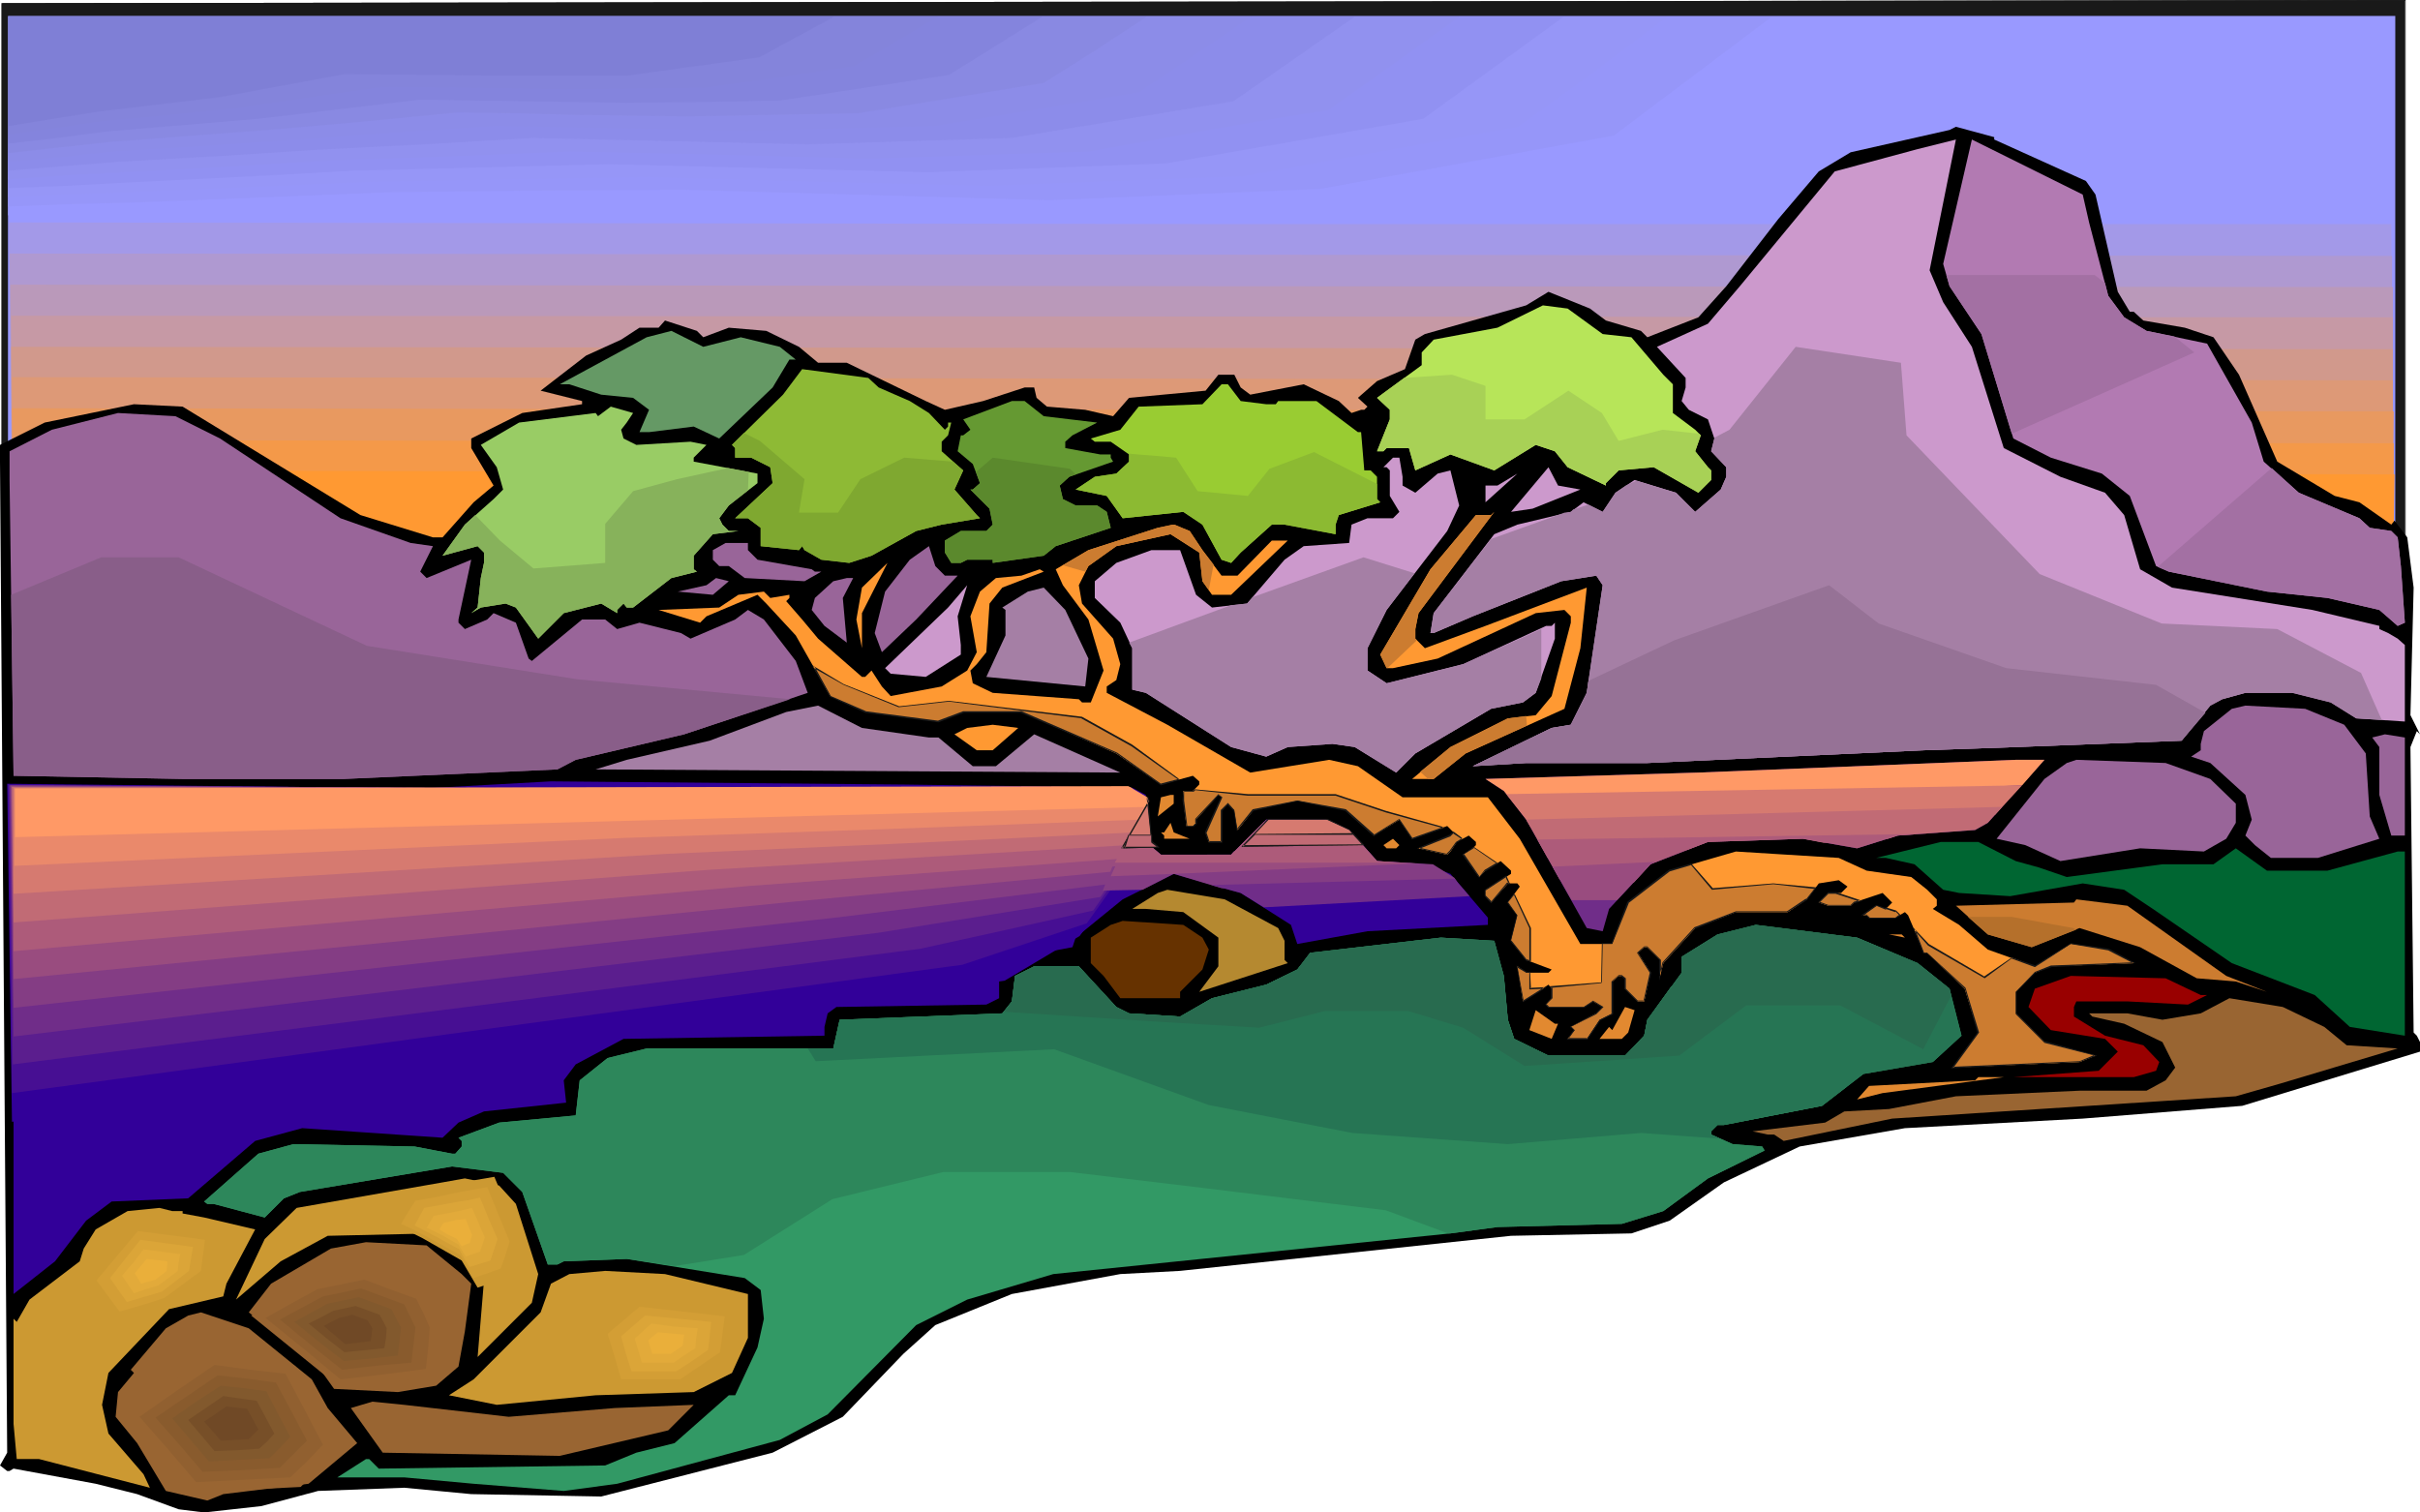 <?xml version="1.0" encoding="UTF-8" standalone="no"?>
<svg
   version="1.0"
   width="129.766mm"
   height="81.103mm"
   id="svg156"
   sodipodi:docname="Tree 156.wmf"
   xmlns:inkscape="http://www.inkscape.org/namespaces/inkscape"
   xmlns:sodipodi="http://sodipodi.sourceforge.net/DTD/sodipodi-0.dtd"
   xmlns="http://www.w3.org/2000/svg"
   xmlns:svg="http://www.w3.org/2000/svg">
  <sodipodi:namedview
     id="namedview156"
     pagecolor="#ffffff"
     bordercolor="#000000"
     borderopacity="0.25"
     inkscape:showpageshadow="2"
     inkscape:pageopacity="0.0"
     inkscape:pagecheckerboard="0"
     inkscape:deskcolor="#d1d1d1"
     inkscape:document-units="mm" />
  <defs
     id="defs1">
    <pattern
       id="WMFhbasepattern"
       patternUnits="userSpaceOnUse"
       width="6"
       height="6"
       x="0"
       y="0" />
  </defs>
  <path
     style="fill:#191919;fill-opacity:1;fill-rule:evenodd;stroke:none"
     d="M 0.323,91.62 V 0.646 L 487.385,0 v 119.575 z"
     id="path1" />
  <path
     style="fill:#191919;fill-opacity:1;fill-rule:evenodd;stroke:none"
     d="M 0.323,91.459 0.485,91.62 V 0.646 L 0.323,0.808 487.385,0.162 V 0 v 119.575 0 L 0.323,91.459 V 91.62 L 487.547,119.736 V 0 L 0.323,0.646 V 91.62 Z"
     id="path2" />
  <path
     style="fill:#9999ff;fill-opacity:1;fill-rule:evenodd;stroke:none"
     d="m 1.939,3.232 h 483.183 0.323 V 3.393 175.807 175.969 H 485.123 1.939 1.616 V 175.807 3.393 3.232 Z"
     id="path3" />
  <path
     style="fill:#9999ff;fill-opacity:1;fill-rule:evenodd;stroke:none"
     d="m 1.778,38.943 482.86,0.162 0.323,70.452 -482.537,-0.323 z"
     id="path4" />
  <path
     style="fill:#a399e8;fill-opacity:1;fill-rule:evenodd;stroke:none"
     d="m 1.778,45.083 241.592,0.323 h 241.269 l 0.323,65.12 L 243.693,110.364 2.424,110.041 2.101,77.562 Z"
     id="path5" />
  <path
     style="fill:#af99d1;fill-opacity:1;fill-rule:evenodd;stroke:none"
     d="M 1.939,51.385 484.799,51.87 v 29.732 l 0.162,29.732 L 243.693,111.172 2.586,110.849 2.262,81.117 2.101,66.251 Z"
     id="path6" />
  <path
     style="fill:#ba99ba;fill-opacity:1;fill-rule:evenodd;stroke:none"
     d="M 2.101,57.687 243.531,58.01 484.961,58.171 V 112.142 L 2.586,111.657 Z"
     id="path7" />
  <path
     style="fill:#c699a5;fill-opacity:1;fill-rule:evenodd;stroke:none"
     d="M 2.262,63.989 243.531,64.15 484.961,64.312 V 113.111 L 243.693,112.788 2.747,112.303 Z"
     id="path8" />
  <path
     style="fill:#d1998c;fill-opacity:1;fill-rule:evenodd;stroke:none"
     d="M 2.262,70.291 484.961,70.775 V 113.919 L 2.747,113.111 2.424,91.62 Z"
     id="path9" />
  <path
     style="fill:#dd9977;fill-opacity:1;fill-rule:evenodd;stroke:none"
     d="M 2.424,76.431 243.693,76.754 484.961,77.077 V 95.983 114.727 L 243.854,114.404 2.747,113.758 2.586,95.175 Z"
     id="path10" />
  <path
     style="fill:#e89960;fill-opacity:1;fill-rule:evenodd;stroke:none"
     d="m 2.424,82.733 241.43,0.323 241.269,0.323 -0.162,16.159 V 115.697 L 243.854,115.212 2.747,114.566 2.586,98.73 Z"
     id="path11" />
  <path
     style="fill:#f49949;fill-opacity:1;fill-rule:evenodd;stroke:none"
     d="M 2.747,89.196 485.123,89.843 v 13.412 l -0.162,13.25 -241.107,-0.485 -241.107,-0.646 v -13.089 z"
     id="path12" />
  <path
     style="fill:#ff9932;fill-opacity:1;fill-rule:evenodd;stroke:none"
     d="M 2.747,95.337 485.284,96.145 484.961,117.474 2.747,116.02 Z"
     id="path13" />
  <path
     style="fill:#000000;fill-opacity:1;fill-rule:evenodd;stroke:none"
     d="m 404.161,28.278 18.584,8.403 1.939,2.747 4.525,19.714 2.424,4.04 h 0.808 l 1.939,1.777 8.403,1.454 5.818,1.939 5.171,7.595 7.757,17.613 11.635,6.948 5.01,1.293 6.464,4.524 0.646,-0.808 2.586,3.393 1.293,10.18 -0.646,25.854 1.939,3.878 -0.646,-0.646 -1.293,3.232 0.646,57.848 0.646,0.646 0.646,1.293 v 1.939 l -36.037,10.988 -32.32,2.585 -36.037,1.939 -21.331,3.717 -15.352,7.271 -10.989,7.756 -7.757,2.585 -24.402,0.485 -67.064,7.11 -12.12,0.646 -21.978,4.04 -15.514,6.302 -6.464,5.817 -12.282,12.765 -14.221,7.271 -34.744,8.887 -26.341,-0.485 -13.574,-1.293 -17.453,0.646 -11.474,3.07 -11.635,1.293 -5.171,-0.646 -8.403,-3.07 -8.403,-2.101 -16.645,-3.07 -0.808,0.485 H 1.454 L 0,296.998 1.454,294.412 0,93.559 v -3.393 l 9.05,-4.524 18.099,-3.717 9.858,0.485 36.037,21.976 14.706,4.524 h 1.939 l 6.302,-7.11 4.04,-3.393 -4.525,-7.595 v -1.939 l 10.342,-5.171 12.12,-1.777 v -0.646 l -8.403,-2.101 9.211,-7.11 7.11,-3.232 3.717,-2.424 h 3.878 l 1.293,-1.454 6.464,2.101 1.293,1.293 5.171,-1.939 7.595,0.646 6.626,3.232 3.878,3.232 h 5.818 l 15.998,7.756 3.878,1.777 7.757,-1.777 8.403,-2.747 h 1.939 l 0.485,2.101 2.101,1.777 7.757,0.646 5.656,1.293 3.232,-3.717 15.514,-1.454 2.586,-3.232 h 3.232 l 1.293,2.585 1.939,1.454 10.827,-2.101 7.11,3.393 2.586,2.424 1.939,-0.646 h 0.646 l 0.646,-0.646 -1.939,-1.777 3.878,-3.393 5.656,-2.424 2.101,-5.979 1.939,-1.131 20.523,-5.817 4.525,-2.747 8.403,3.393 3.232,2.424 7.11,2.101 1.293,1.293 10.342,-4.04 5.656,-6.302 10.504,-13.573 8.242,-9.695 6.464,-3.878 20.038,-4.524 1.293,-0.646 7.757,2.101 z"
     id="path14" />
  <path
     style="fill:#cc99cc;fill-opacity:1;fill-rule:evenodd;stroke:none"
     d="m 393.819,61.242 5.818,9.049 6.464,20.522 11.474,5.817 9.05,3.232 3.878,4.524 3.232,10.988 6.464,3.717 28.442,4.524 13.574,3.232 v 0.646 l 1.778,0.808 1.939,1.131 1.454,1.293 v 15.512 l -9.858,-0.646 -5.171,-3.232 -7.757,-1.939 h -9.534 l -4.686,1.293 -2.424,1.293 -5.818,7.11 -33.613,1.293 -18.584,0.646 -56.075,2.585 h -24.563 l -10.827,0.646 15.998,-7.756 3.878,-0.646 3.232,-6.463 3.232,-21.814 -1.293,-1.939 -7.11,1.131 -17.938,7.11 -7.918,3.393 h -0.646 l 0.646,-4.04 12.282,-15.997 4.686,-1.939 10.827,-2.585 2.586,-1.939 3.878,1.939 2.586,-3.878 3.878,-2.585 8.403,2.585 3.878,3.878 5.171,-4.524 1.131,-2.585 v -1.939 l -3.07,-3.232 0.646,-2.585 -1.293,-3.878 -3.878,-1.939 -1.454,-1.777 0.808,-2.747 v -1.939 l -5.818,-6.302 10.342,-4.686 6.464,-7.595 19.23,-23.269 16.806,-4.524 7.757,-1.939 -5.333,26.5 z"
     id="path15" />
  <path
     style="fill:#b27ab2;fill-opacity:1;fill-rule:evenodd;stroke:none"
     d="m 423.392,45.083 3.878,14.866 3.232,4.363 4.525,2.747 12.282,2.585 9.05,15.997 2.424,7.918 7.11,6.302 12.282,5.171 2.101,1.939 4.363,0.646 1.293,1.293 0.646,5.817 0.808,11.473 -1.454,0.646 -3.717,-3.232 -10.504,-2.424 -12.282,-1.293 -19.877,-4.04 -2.586,-1.131 -5.333,-14.22 -5.656,-4.524 -10.342,-3.232 -7.595,-3.878 -6.464,-21.168 -6.464,-9.695 -1.293,-4.524 5.818,-25.208 22.462,11.15 z"
     id="path16" />
  <path
     style="fill:#b7e559;fill-opacity:1;fill-rule:evenodd;stroke:none"
     d="m 324.816,67.705 5.818,0.646 6.464,7.595 1.939,1.939 v 5.817 l 4.525,3.393 1.131,1.131 -1.131,3.232 2.586,3.232 0.646,0.646 v 1.939 l -2.586,2.585 -9.05,-5.171 -7.11,0.646 -2.586,2.585 v 0.485 l -7.757,-3.717 -2.586,-3.232 -3.878,-1.293 -8.403,5.171 -8.888,-3.232 -7.11,3.232 -1.293,-4.524 h -4.525 l -0.646,0.646 h -1.293 l 2.586,-6.463 v -1.939 l -2.586,-2.424 9.05,-6.625 v -2.585 l 2.424,-2.585 12.928,-2.424 9.211,-4.524 5.01,0.646 z"
     id="path17" />
  <path
     style="fill:#659965;fill-opacity:1;fill-rule:evenodd;stroke:none"
     d="m 150.126,68.352 7.918,1.939 3.232,2.585 h -1.293 l -3.394,5.656 -10.827,10.342 -5.171,-2.424 -9.05,1.131 h -1.939 l 1.939,-4.524 -3.232,-2.424 -6.464,-0.646 -6.464,-2.101 h -1.939 l 17.614,-9.534 5.01,-1.293 6.464,3.232 z"
     id="path18" />
  <path
     style="fill:#8eba35;fill-opacity:1;fill-rule:evenodd;stroke:none"
     d="m 178.083,78.532 6.302,2.747 3.878,2.424 3.232,3.393 0.646,-0.646 v -0.808 h 0.646 l -0.646,2.585 -1.293,1.293 v 1.939 l 4.363,3.878 -1.778,3.878 4.525,5.171 0.646,0.646 -7.757,1.293 -5.171,1.293 -9.05,5.009 -4.525,1.454 -5.656,-0.646 -3.394,-1.939 -0.485,-0.808 -0.646,0.808 -7.757,-0.808 v -3.717 l -2.586,-1.939 h -2.586 l 7.595,-7.11 -0.485,-3.232 -3.878,-1.939 h -3.232 v -1.939 l -0.646,-0.646 10.342,-10.18 3.878,-5.171 13.413,1.777 z"
     id="path19" />
  <path
     style="fill:#99cc32;fill-opacity:1;fill-rule:evenodd;stroke:none"
     d="m 251.449,81.279 5.171,0.646 h 1.939 l 0.485,-0.646 h 7.757 l 8.403,6.302 h 0.646 l 0.646,7.756 h 1.293 l 1.293,1.293 v 4.524 l 0.646,0.646 -8.403,2.585 -0.646,1.939 v 1.939 l -10.342,-1.939 h -2.586 l -6.302,5.656 -1.939,2.101 -1.939,-0.646 -3.878,-7.11 -3.878,-2.585 -12.282,1.293 -3.232,-4.524 -6.302,-1.293 3.878,-2.585 4.363,-0.646 2.586,-2.424 v -1.454 l -3.717,-2.585 h -3.232 l -0.808,-0.646 5.979,-1.777 3.717,-4.686 12.928,-0.485 3.878,-4.04 h 1.293 z"
     id="path20" />
  <path
     style="fill:#659932;fill-opacity:1;fill-rule:evenodd;stroke:none"
     d="m 211.534,84.349 10.827,1.293 -5.01,2.585 -1.454,1.293 v 1.293 l 7.11,1.293 h 2.101 v 0.646 l 0.485,0.808 -8.888,3.07 -1.939,1.777 0.646,2.747 2.586,1.293 h 4.363 l 1.939,1.293 0.808,3.232 -11.15,3.717 -2.424,1.939 -10.342,1.454 v -0.646 h -5.171 l -1.293,0.646 h -1.939 l -1.293,-2.101 v -2.424 l 3.232,-1.939 h 5.171 l 1.293,-1.293 -0.646,-3.232 -3.878,-3.878 h 0.485 l 1.454,-1.293 -1.454,-3.878 -3.07,-2.585 0.646,-3.232 h 0.485 l 1.454,-1.131 -1.454,-2.101 9.858,-3.717 h 2.586 z"
     id="path21" />
  <path
     style="fill:#99cc65;fill-opacity:1;fill-rule:evenodd;stroke:none"
     d="m 127.017,85.641 -1.131,1.454 0.485,1.777 2.586,1.293 10.989,-0.646 3.232,0.646 -2.586,2.585 v 0.808 l 12.928,2.424 v 1.939 l -5.818,4.524 -1.939,2.585 0.646,1.293 1.293,1.293 h 1.939 l -5.171,0.646 -3.878,4.363 v 2.747 l 0.646,0.485 -5.171,1.293 -7.757,5.979 h -1.293 l -0.646,-0.808 -1.293,1.293 v 0.646 l -3.232,-1.939 -7.595,1.939 -5.171,5.171 -4.525,-6.302 -2.101,-0.808 -5.01,0.808 -1.939,1.131 1.293,-1.131 0.646,-5.979 0.646,-3.07 v -2.101 l -1.293,-1.293 -7.11,1.939 4.525,-6.302 5.818,-5.171 1.939,-1.939 -1.293,-4.524 -3.232,-4.524 7.757,-4.524 15.514,-1.939 0.485,0.646 2.586,-1.939 4.525,1.293 z"
     id="path22" />
  <path
     style="fill:#996599;fill-opacity:1;fill-rule:evenodd;stroke:none"
     d="m 44.602,88.873 24.402,16.159 14.221,5.009 4.525,0.646 -2.586,5.171 1.293,1.293 9.05,-3.717 -2.586,12.119 v 0.646 l 1.293,1.293 4.525,-1.939 1.293,-1.293 4.525,1.939 2.586,7.271 0.646,0.485 10.181,-8.403 h 4.686 l 2.424,1.939 4.525,-1.293 8.403,2.101 1.939,1.131 9.05,-3.878 2.586,-1.939 3.232,1.939 6.464,8.403 2.424,6.463 -25.048,8.403 -21.978,5.171 -3.717,1.939 -43.309,1.939 H 37.006 L 2.747,157.225 1.939,97.276 v -5.817 l 8.565,-4.363 13.413,-3.393 11.635,0.646 z"
     id="path23" />
  <path
     style="fill:#cc99cc;fill-opacity:1;fill-rule:evenodd;stroke:none"
     d="m 284.254,96.629 v 1.777 l 2.586,1.454 4.525,-3.878 2.586,-0.646 1.778,7.11 -2.424,5.171 -12.282,15.997 -3.878,7.756 v 4.524 l 3.878,2.585 15.514,-3.878 16.806,-7.756 h 1.131 l 0.646,-0.646 v 3.232 l -3.878,10.988 -2.586,1.939 -6.464,1.293 -15.352,9.049 -3.878,3.878 -8.403,-5.171 -4.525,-0.646 -9.05,0.646 -4.363,1.939 -7.11,-1.939 -17.291,-10.988 -2.747,-0.646 v -8.403 l -2.424,-5.171 -5.171,-5.009 v -3.393 l 4.363,-3.717 7.11,-2.585 h 5.818 l 3.232,9.049 3.232,2.585 7.11,-0.808 7.595,-8.887 3.878,-2.747 9.211,-0.646 0.485,-3.717 3.232,-1.293 h 5.171 l 1.293,-1.293 -1.939,-3.232 v -5.171 l -0.646,-0.646 h -0.646 l 1.939,-1.939 h 1.293 z"
     id="path24" />
  <path
     style="fill:#cc99cc;fill-opacity:1;fill-rule:evenodd;stroke:none"
     d="m 320.291,99.215 -9.696,3.878 -4.363,0.646 7.595,-9.049 1.939,3.717 z"
     id="path25" />
  <path
     style="fill:#cc99cc;fill-opacity:1;fill-rule:evenodd;stroke:none"
     d="m 301.06,98.407 h 2.424 l 4.04,-2.424 -6.464,5.817 z"
     id="path26" />
  <path
     style="fill:#ff9932;fill-opacity:1;fill-rule:evenodd;stroke:none"
     d="m 286.84,127.493 v 1.939 l 1.939,1.939 12.282,-4.524 20.523,-7.756 -1.293,12.281 -3.232,12.281 -20.038,9.049 -6.464,5.171 h -4.363 l 7.757,-6.463 11.635,-5.817 5.656,-0.646 3.232,-3.878 3.878,-14.866 v -1.293 l -1.293,-1.293 -5.818,0.646 -19.877,9.21 -9.05,1.939 h -1.293 l -1.293,-2.747 10.181,-17.29 9.211,-10.988 h 3.07 l 0.646,-0.646 -15.352,20.522 z"
     id="path27" />
  <path
     style="fill:#ff9932;fill-opacity:1;fill-rule:evenodd;stroke:none"
     d="m 243.693,111.495 3.878,5.171 h 3.232 l 6.949,-7.11 h 3.232 l -11.474,10.988 h -3.878 l -1.939,-2.747 -0.646,-5.817 -5.818,-3.717 -10.989,2.424 -5.656,4.04 -1.939,3.878 0.646,3.717 6.302,7.11 1.454,5.171 -0.808,3.232 -1.939,1.293 v 1.293 l 12.282,6.463 16.806,9.695 15.998,-2.585 5.818,1.293 9.05,6.302 h 17.291 l 6.464,8.403 12.282,21.33 h 6.464 l 3.232,-8.403 8.403,-6.463 13.413,-3.878 20.846,1.293 5.656,2.585 9.05,1.293 3.232,2.585 1.939,1.939 v 1.293 l -0.808,0.646 5.333,3.232 5.818,5.009 9.534,3.393 7.272,-4.524 7.595,1.131 5.171,2.747 -16.806,0.646 -3.232,1.293 -3.878,3.878 v 4.363 l 5.818,5.817 10.342,2.747 -3.232,1.293 -25.694,1.131 5.171,-7.11 -2.747,-8.887 -7.595,-7.271 h -0.646 l -3.232,-7.595 -0.646,-0.646 -1.939,1.131 h -5.333 l -0.485,-0.485 h -0.646 l 2.586,-1.939 1.939,0.646 1.293,-1.293 -1.939,-1.939 -5.818,1.939 -0.646,0.646 h -4.525 l -1.939,-0.646 1.939,-1.939 h 2.586 l 1.293,-1.293 -1.778,-1.293 -4.04,0.646 -2.424,3.232 -3.878,2.585 H 351.803 l -8.242,3.232 -6.464,7.11 -0.646,2.585 v -3.232 l -2.586,-2.585 h -0.646 l -1.293,1.131 2.586,4.04 -1.293,5.817 h -1.293 l -2.586,-2.585 v -2.101 l -0.646,-0.485 h -0.646 l -1.293,1.131 v 6.463 l -2.586,1.293 -2.586,3.878 h -3.878 l 1.454,-1.777 -0.808,-0.646 5.171,-2.747 1.293,-1.293 -1.939,-1.131 -1.939,1.131 h -7.11 l -0.485,-0.485 1.131,-1.293 v -1.939 l -0.646,-0.808 -5.171,3.393 -1.131,-7.11 1.778,1.293 h 4.525 l 0.646,-0.646 -5.171,-1.939 -3.07,-3.878 1.293,-5.171 -1.939,-2.585 2.424,-3.232 -0.485,-0.646 h -1.939 l -3.394,3.878 -1.131,-1.293 v -1.293 l 5.171,-3.232 v -0.646 l -2.101,-1.939 -3.07,1.939 -1.293,1.293 -3.232,-4.524 1.939,-1.293 0.646,-0.646 v -0.646 l -1.454,-1.293 -2.424,1.293 -1.293,1.939 -0.646,0.646 -5.818,-1.293 6.464,-2.585 0.646,-0.646 -1.293,-1.293 -7.11,2.585 -2.586,-3.878 -5.171,3.232 -5.818,-5.171 -9.696,-1.939 -8.888,1.939 -3.232,4.04 -0.646,-4.04 -1.293,-1.293 -1.293,1.293 v 6.463 h -2.586 l -0.646,-1.939 3.232,-7.11 -0.646,-0.485 -4.525,5.009 v 0.646 l -0.646,0.646 h -1.293 l -0.646,-5.171 v -1.939 h 1.939 l 1.293,-1.293 v -0.646 l -1.293,-1.131 -6.464,1.777 -9.05,-6.302 -19.23,-8.403 h -11.797 l -5.01,1.939 -14.867,-1.939 -7.11,-3.232 -6.949,-12.281 -5.979,-6.463 -1.778,-1.777 -10.342,4.363 -1.293,1.293 -8.403,-2.585 12.282,-0.485 3.878,-2.585 5.171,-0.646 1.293,1.293 3.878,-0.646 v 0.646 l -0.646,0.646 3.232,3.717 3.232,3.878 8.888,7.756 h 0.646 l 1.293,-1.293 2.101,3.232 1.778,1.939 10.342,-1.939 5.171,-3.232 1.939,-3.717 -1.293,-7.271 1.939,-5.009 3.232,-2.747 5.171,-0.485 3.717,-1.293 0.808,0.485 -8.403,3.232 -2.586,3.232 -0.646,9.857 -1.939,2.424 -1.293,1.293 0.485,2.585 4.04,1.939 17.453,1.293 0.646,0.646 h 1.778 l 2.586,-6.463 -3.07,-10.342 -5.171,-6.948 -1.454,-3.232 6.626,-3.878 14.059,-4.524 3.232,-0.646 3.232,1.293 z"
     id="path28" />
  <path
     style="fill:#996599;fill-opacity:1;fill-rule:evenodd;stroke:none"
     d="m 151.581,111.495 1.939,1.939 10.989,1.939 0.646,0.485 h 1.293 l -3.394,1.939 -12.12,-0.646 -3.232,-2.424 h -1.939 l -1.293,-1.293 v -1.939 l 2.586,-1.454 h 4.525 z"
     id="path29" />
  <path
     style="fill:#996599;fill-opacity:1;fill-rule:evenodd;stroke:none"
     d="m 191.496,116.666 h 2.586 l -8.403,8.887 -6.949,6.625 -1.454,-3.878 2.101,-8.403 5.01,-6.463 3.878,-2.747 1.293,4.04 z"
     id="path30" />
  <path
     style="fill:#ff9932;fill-opacity:1;fill-rule:evenodd;stroke:none"
     d="m 174.689,131.371 -1.131,-5.817 1.131,-6.463 5.171,-5.009 -5.171,10.18 z"
     id="path31" />
  <path
     style="fill:#996599;fill-opacity:1;fill-rule:evenodd;stroke:none"
     d="m 144.47,120.544 -7.11,-0.646 5.818,-1.293 1.939,-1.454 2.586,0.646 z"
     id="path32" />
  <path
     style="fill:#996599;fill-opacity:1;fill-rule:evenodd;stroke:none"
     d="m 170.811,121.191 0.808,9.049 -4.525,-3.393 -2.586,-3.232 0.646,-2.424 3.717,-3.393 2.747,-0.646 h 1.293 z"
     id="path33" />
  <path
     style="fill:#cc99cc;fill-opacity:1;fill-rule:evenodd;stroke:none"
     d="m 194.728,130.724 v 1.939 l -7.11,4.524 -7.11,-0.646 -1.131,-1.131 12.766,-12.281 3.878,-4.524 -1.939,6.302 z"
     id="path34" />
  <path
     style="fill:#a57fa5;fill-opacity:1;fill-rule:evenodd;stroke:none"
     d="m 220.584,133.471 -0.646,5.656 -20.038,-1.939 3.878,-8.403 v -5.171 l -0.646,-0.485 5.171,-3.232 3.232,-0.808 4.363,4.524 z"
     id="path35" />
  <path
     style="fill:#a57fa5;fill-opacity:1;fill-rule:evenodd;stroke:none"
     d="m 188.264,149.468 h 1.939 l 6.949,5.817 h 4.686 l 7.757,-6.463 17.453,7.756 -106.333,-0.646 6.302,-1.939 16.806,-3.878 15.514,-5.817 6.464,-1.293 8.888,4.524 z"
     id="path36" />
  <path
     style="fill:#996599;fill-opacity:1;fill-rule:evenodd;stroke:none"
     d="m 475.103,146.883 4.363,5.817 0.808,12.765 1.939,4.524 -12.443,3.878 h -9.534 l -3.232,-2.585 -1.939,-1.939 1.293,-3.232 -1.293,-5.009 -7.11,-6.463 -3.878,-1.293 1.939,-1.293 v -1.293 l 0.646,-2.585 5.656,-4.524 2.747,-0.646 12.12,0.646 z"
     id="path37" />
  <path
     style="fill:#ff9932;fill-opacity:1;fill-rule:evenodd;stroke:none"
     d="m 201.192,152.054 h -3.232 l -4.525,-3.232 2.586,-1.293 5.171,-0.646 5.171,0.646 z"
     id="path38" />
  <path
     style="fill:#996599;fill-opacity:1;fill-rule:evenodd;stroke:none"
     d="m 487.385,169.344 h -2.747 l -2.424,-8.241 v -9.695 l -1.454,-1.939 2.586,-0.646 4.04,0.646 z"
     id="path39" />
  <path
     style="fill:#702d89;fill-opacity:1;fill-rule:evenodd;stroke:none"
     d="m 402.868,166.758 -2.586,1.454 -15.675,1.131 -8.242,2.585 -10.989,-1.939 -19.23,0.646 -11.635,4.524 -8.403,9.049 -1.293,4.524 -3.232,-0.646 -12.282,-21.976 -4.525,-5.817 -3.717,-2.424 43.147,-1.293 64.317,-2.585 h 5.818 z"
     id="path40" />
  <path
     style="fill:#996599;fill-opacity:1;fill-rule:evenodd;stroke:none"
     d="m 447.955,157.871 5.171,5.009 v 3.878 l -1.939,3.232 -4.525,2.585 -12.928,-0.646 -16.16,2.585 -7.11,-3.232 -5.818,-1.293 9.696,-12.119 4.525,-3.232 1.939,-0.646 18.099,0.646 z"
     id="path41" />
  <path
     style="fill:#320099;fill-opacity:1;fill-rule:evenodd;stroke:none"
     d="m 229.472,159.648 2.747,1.454 v 9.534 l 3.07,2.585 h 14.221 l 7.11,-7.11 h 12.12 l 4.686,2.101 5.656,6.302 9.696,0.646 5.171,1.939 7.595,8.887 v 1.454 l -24.402,1.293 -14.221,2.585 -1.293,-3.878 -10.181,-6.463 -13.574,-3.878 -10.342,5.171 -9.534,7.756 -0.646,1.939 -10.342,1.939 -2.586,1.293 -1.939,2.585 v 4.524 l -2.586,1.293 -30.381,0.485 -1.778,1.293 -0.646,2.747 v 1.777 l -40.723,0.646 -9.696,5.171 -2.424,3.232 0.485,4.524 -16.645,1.777 -5.171,2.262 -3.232,3.07 -28.442,-1.939 -9.534,2.585 -13.574,11.634 -15.514,0.646 -5.171,3.878 -6.302,8.241 -8.403,6.625 V 160.295 H 76.76 l 34.906,-1.939 71.427,0.646 z"
     id="path42" />
  <path
     style="fill:#320099;fill-opacity:1;fill-rule:evenodd;stroke:none"
     d="m 1.454,158.841 229.795,2.585 0.97,9.857 -13.413,18.421 -15.19,9.049 -201.192,28.601 z"
     id="path43" />
  <path
     style="fill:#470f93;fill-opacity:1;fill-rule:evenodd;stroke:none"
     d="m 1.616,159.002 114.736,0.97 114.736,1.293 1.131,9.049 -5.979,8.403 -5.979,8.403 -25.21,8.403 -192.627,26.016 z"
     id="path44" />
  <path
     style="fill:#5b1e8e;fill-opacity:1;fill-rule:evenodd;stroke:none"
     d="m 1.778,159.164 114.413,0.808 114.574,0.97 0.808,4.201 0.646,4.04 -5.333,7.756 -5.333,7.595 -17.453,3.878 -17.614,3.878 -91.95,11.796 -91.95,11.634 z"
     id="path45" />
  <path
     style="fill:#702d89;fill-opacity:1;fill-rule:evenodd;stroke:none"
     d="m 1.939,159.164 114.251,0.808 114.413,0.808 0.808,3.717 0.97,3.878 -4.686,6.625 -4.686,6.787 -45.086,7.271 -87.587,10.503 -87.587,10.503 z"
     id="path46" />
  <path
     style="fill:#843d84;fill-opacity:1;fill-rule:evenodd;stroke:none"
     d="m 2.101,159.164 228.179,1.293 0.97,3.555 1.131,3.393 -7.918,11.796 -27.634,3.393 -27.634,3.393 L 2.747,204.247 2.424,181.786 2.262,170.475 Z"
     id="path47" />
  <path
     style="fill:#994c7f;fill-opacity:1;fill-rule:evenodd;stroke:none"
     d="m 2.262,159.325 227.694,0.97 1.131,3.07 1.293,3.07 -3.232,5.009 -3.394,5.171 -32.482,3.07 -32.643,3.07 -78.861,7.918 -79.022,7.756 z"
     id="path48" />
  <path
     style="fill:#ad5b7a;fill-opacity:1;fill-rule:evenodd;stroke:none"
     d="m 2.424,159.487 227.371,0.646 1.293,2.585 1.293,2.747 -2.586,4.201 -2.586,4.363 -74.982,5.494 -74.821,6.625 -74.659,6.625 v -8.403 l -0.162,-8.241 z"
     id="path49" />
  <path
     style="fill:#c16b75;fill-opacity:1;fill-rule:evenodd;stroke:none"
     d="m 2.424,159.487 227.048,0.485 1.454,2.262 1.454,2.262 -1.939,3.393 -1.939,3.393 -85.001,5.009 -140.753,10.665 z"
     id="path50" />
  <path
     style="fill:#d67a70;fill-opacity:1;fill-rule:evenodd;stroke:none"
     d="M 2.747,159.648 H 229.31 l 1.616,1.939 1.454,1.939 -1.131,2.585 -1.293,2.585 -47.51,2.262 -47.51,2.101 -65.933,4.04 -66.256,4.04 v -10.665 z"
     id="path51" />
  <path
     style="fill:#ea896b;fill-opacity:1;fill-rule:evenodd;stroke:none"
     d="m 2.909,159.81 226.078,-0.323 1.778,1.454 1.778,1.616 -0.646,1.777 -0.646,1.777 -52.358,1.939 -52.52,1.777 -123.462,5.656 z"
     id="path52" />
  <path
     style="fill:#ff9966;fill-opacity:1;fill-rule:evenodd;stroke:none"
     d="m 3.07,159.81 225.593,-0.485 3.878,2.262 0.162,1.939 -229.633,6.14 z"
     id="path53" />
  <path
     style="fill:#843d84;fill-opacity:1;fill-rule:evenodd;stroke:none"
     d="m 223.493,180.493 8.08,-0.162 6.302,-3.232 9.696,2.909 47.834,-1.131 -0.646,-0.97 -4.363,-2.747 -11.312,-0.646 -4.04,-4.524 -25.048,2.585 -0.485,0.646 h -4.848 l -19.23,2.424 z"
     id="path54" />
  <path
     style="fill:#994c7f;fill-opacity:1;fill-rule:evenodd;stroke:none"
     d="m 225.109,177.585 12.766,-0.485 v 0 0 l 49.126,-2.101 -7.918,-0.485 -5.656,-6.302 -4.686,-2.101 h -12.12 l -7.11,7.11 h -14.221 l -3.07,-2.585 v -3.878 l -3.555,3.07 z"
     id="path55" />
  <path
     style="fill:#ad5b7a;fill-opacity:1;fill-rule:evenodd;stroke:none"
     d="m 225.917,174.838 h 57.691 l -4.525,-0.323 -5.656,-6.302 -3.394,-1.454 -13.898,-0.162 -6.626,6.625 h -14.221 l -3.07,-2.585 v -4.363 l -1.939,0.97 z"
     id="path56" />
  <path
     style="fill:#e28930;fill-opacity:1;fill-rule:evenodd;stroke:none"
     d="m 237.875,162.88 -3.232,2.585 0.646,-3.878 1.939,-0.485 h 0.646 z"
     id="path57" />
  <path
     style="fill:#e28930;fill-opacity:1;fill-rule:evenodd;stroke:none"
     d="m 241.107,169.99 h -5.171 v -0.646 l -0.646,-0.646 h 0.646 l 1.293,-1.939 0.646,1.939 z"
     id="path58" />
  <path
     style="fill:#e28930;fill-opacity:1;fill-rule:evenodd;stroke:none"
     d="m 282.961,171.929 h -1.939 l -0.646,-0.646 1.939,-1.293 1.293,1.293 z"
     id="path59" />
  <path
     style="fill:#006632;fill-opacity:1;fill-rule:evenodd;stroke:none"
     d="m 408.524,174.514 4.686,1.293 5.656,1.939 19.392,-2.585 h 10.342 l 4.525,-3.232 6.302,4.524 h 12.282 l 14.221,-3.878 h 1.454 v 37.327 l -11.15,-1.777 -7.11,-6.463 -16.806,-6.463 -15.998,-10.988 -5.818,-3.878 -8.403,-1.293 -14.706,2.585 -10.342,-0.646 -3.232,-0.646 -5.818,-5.171 -5.818,-1.293 h -1.939 l 13.09,-3.232 h 7.595 z"
     id="path60" />
  <path
     style="fill:#b58930;fill-opacity:1;fill-rule:evenodd;stroke:none"
     d="m 259.045,188.088 1.293,2.585 v 3.878 l 0.646,0.646 -17.938,5.817 3.878,-5.171 v -5.817 l -7.11,-5.171 -7.595,-0.646 h -2.747 l 5.171,-3.232 1.939,-0.646 11.635,1.939 z"
     id="path61" />
  <path
     style="fill:#cc7c30;fill-opacity:1;fill-rule:evenodd;stroke:none"
     d="m 451.187,197.783 8.242,3.232 -6.302,-2.101 -7.918,-0.646 -11.474,-6.302 -12.282,-3.878 -9.696,3.878 -8.888,-2.585 -6.464,-5.817 23.917,-0.646 0.485,-0.646 10.342,1.293 z"
     id="path62" />
  <path
     style="fill:#663200;fill-opacity:1;fill-rule:evenodd;stroke:none"
     d="m 243.693,190.027 1.293,2.424 -1.293,4.04 -4.525,4.524 v 1.293 h -12.12 l -3.394,-4.524 -2.586,-2.585 v -5.171 l 4.04,-2.585 2.424,-0.808 12.282,0.808 z"
     id="path63" />
  <path
     style="fill:#329965;fill-opacity:1;fill-rule:evenodd;stroke:none"
     d="m 388.648,195.198 6.464,5.171 2.424,9.534 -5.818,5.332 -14.059,2.424 -8.403,6.463 -19.877,3.878 h -1.293 l -1.293,1.293 v 0.646 l 4.363,1.939 5.979,0.485 0.485,0.808 -11.474,5.656 -9.05,6.625 -8.403,2.585 -25.21,0.646 -9.534,1.293 -80.477,8.241 -17.453,5.171 -10.342,5.171 -17.938,18.098 -9.696,5.171 -32.966,8.887 -10.827,1.454 -18.261,-1.454 -14.059,-1.293 H 68.357 l 5.818,-3.717 h 0.646 l 1.939,1.939 45.894,-0.646 6.302,-2.585 7.757,-1.939 10.989,-9.695 h 1.293 l 4.525,-9.695 1.293,-5.817 -0.646,-5.817 -3.232,-2.424 -23.917,-3.878 -12.766,0.485 -1.293,0.646 h -1.939 l -5.171,-14.704 -3.878,-3.878 -10.342,-1.293 -30.866,5.171 -3.232,1.293 -3.878,3.878 -10.342,-2.747 h -1.293 l -0.646,-0.485 10.989,-9.695 7.11,-1.939 24.563,0.485 7.595,1.454 h 0.646 l 1.293,-1.454 v -1.131 l -0.646,-0.646 8.242,-3.07 15.514,-1.454 0.808,-7.11 5.656,-4.524 7.918,-1.939 h 37.814 l 1.293,-5.817 32.966,-1.293 1.939,-2.424 0.646,-5.171 3.878,-1.939 h 9.05 l 7.595,8.241 2.586,1.293 10.342,0.646 6.464,-3.717 10.989,-2.747 6.302,-3.07 2.586,-3.393 26.502,-3.07 10.827,0.646 1.939,7.11 0.808,8.887 1.293,3.878 6.949,3.393 h 15.514 l 3.878,-4.04 0.646,-3.232 6.949,-9.534 v -3.232 l 7.272,-4.524 7.757,-1.939 20.523,2.585 z"
     id="path64" />
  <path
     style="fill:#2d875b;fill-opacity:1;fill-rule:evenodd;stroke:none"
     d="m 136.713,256.601 14.059,-2.262 17.938,-11.311 22.462,-5.494 h 25.694 l 26.987,3.232 37.006,4.524 12.605,4.686 h 0.485 l 9.534,-1.293 25.21,-0.646 8.403,-2.585 9.05,-6.625 11.474,-5.656 -0.485,-0.808 -5.979,-0.485 -4.363,-1.939 v -0.646 l 1.293,-1.293 h 1.293 l 19.877,-3.878 5.01,-3.878 -6.949,-18.744 -28.603,-1.616 -4.848,6.787 -0.646,3.232 -3.878,4.04 h -15.514 l -6.949,-3.393 -1.293,-3.878 -0.808,-8.564 -41.37,-2.262 -0.485,0.646 -6.302,3.07 -10.989,2.747 -6.464,3.717 -10.342,-0.646 -2.586,-1.293 -7.595,-8.241 h -9.05 l -3.878,1.939 -0.646,5.171 -1.939,2.424 -32.966,1.293 -1.293,5.817 h -37.814 l -7.918,1.939 -5.656,4.524 -0.808,7.11 -15.514,1.454 -8.242,3.07 0.646,0.646 v 1.131 l -1.293,1.454 h -0.646 l -7.595,-1.454 -24.563,-0.485 -7.11,1.939 -10.989,9.695 0.646,0.485 h 1.293 l 10.342,2.747 3.878,-3.878 3.232,-1.293 30.866,-5.171 10.342,1.293 3.878,3.878 5.171,14.704 h 1.939 l 1.293,-0.646 12.766,-0.485 z"
     id="path65" />
  <path
     style="fill:#e28930;fill-opacity:1;fill-rule:evenodd;stroke:none"
     d="m 386.062,190.027 -3.232,-0.646 h 2.586 z"
     id="path66" />
  <path
     style="fill:#990000;fill-opacity:1;fill-rule:evenodd;stroke:none"
     d="m 446.015,201.661 h 1.293 l -3.878,1.939 -12.282,-0.646 h -10.342 l -0.485,1.131 v 1.939 l 6.302,3.878 7.757,1.939 3.232,3.393 -0.646,1.777 -4.525,1.293 h -24.402 l 17.291,-1.293 3.878,-3.878 -2.586,-2.585 -10.989,-1.777 -4.525,-4.686 1.293,-3.717 7.272,-2.585 19.23,0.485 z"
     id="path67" />
  <path
     style="fill:#996532;fill-opacity:1;fill-rule:evenodd;stroke:none"
     d="m 471.063,208.125 4.525,3.717 10.342,0.646 -23.755,7.11 -9.05,2.585 -69.65,4.524 -21.978,4.524 -1.939,-1.293 h -1.293 l -3.07,-0.646 14.706,-1.777 3.878,-2.262 9.05,-0.485 13.574,-2.585 25.048,-1.131 h 13.574 l 3.878,-2.101 1.939,-2.585 -2.586,-5.171 -7.757,-3.717 -6.464,-1.454 -0.646,-0.646 h 7.757 l 7.11,1.293 7.757,-1.293 5.818,-3.07 10.827,1.777 z"
     id="path68" />
  <path
     style="fill:#e28930;fill-opacity:1;fill-rule:evenodd;stroke:none"
     d="m 329.987,209.256 -1.293,1.293 h -4.525 l 1.939,-2.424 0.646,0.646 2.586,-4.686 1.939,0.646 z"
     id="path69" />
  <path
     style="fill:#e28930;fill-opacity:1;fill-rule:evenodd;stroke:none"
     d="m 315.766,207.478 -1.293,3.07 -4.525,-1.777 1.293,-4.04 3.878,2.747 z"
     id="path70" />
  <path
     style="fill:#e28930;fill-opacity:1;fill-rule:evenodd;stroke:none"
     d="m 381.537,221.536 -5.171,1.293 2.424,-2.747 21.493,-1.131 0.646,-0.646 h 5.171 z"
     id="path71" />
  <path
     style="fill:#cc9932;fill-opacity:1;fill-rule:evenodd;stroke:none"
     d="m 104.555,243.997 4.525,14.22 -1.293,5.817 -10.989,10.988 1.293,-15.512 -10.342,-9.534 -21.331,0.485 -9.534,5.171 -9.05,7.756 5.818,-12.281 6.464,-6.302 29.573,-5.171 4.525,-0.808 6.949,1.454 z"
     id="path72" />
  <path
     style="fill:#cc9932;fill-opacity:1;fill-rule:evenodd;stroke:none"
     d="m 37.006,245.451 v 0.485 l 4.363,0.808 10.342,2.424 -5.818,10.988 -0.646,2.585 -10.989,2.585 -12.282,12.927 -1.293,6.463 1.293,5.817 7.11,8.241 1.293,2.747 -22.462,-5.817 H 3.394 l -0.646,-7.11 v -21.33 l 0.646,0.646 2.586,-4.524 10.181,-7.756 0.808,-2.585 2.424,-3.878 6.464,-3.717 6.464,-0.646 2.586,0.646 z"
     id="path73" />
  <path
     style="fill:#996532;fill-opacity:1;fill-rule:evenodd;stroke:none"
     d="m 93.566,258.217 1.939,1.939 -1.293,9.695 -1.293,7.11 -4.525,3.878 -7.757,1.293 -12.928,-0.646 -3.232,-4.524 -14.059,-10.988 4.525,-5.817 12.12,-7.11 7.11,-1.293 12.282,0.646 z"
     id="path74" />
  <path
     style="fill:#cc9932;fill-opacity:1;fill-rule:evenodd;stroke:none"
     d="m 151.581,262.257 v 8.887 l -3.232,7.11 -7.757,3.878 -19.877,0.646 -20.038,1.939 -9.696,-1.939 5.01,-3.232 13.574,-13.573 2.101,-5.817 3.717,-1.939 7.272,-0.646 12.12,0.646 z"
     id="path75" />
  <path
     style="fill:#996532;fill-opacity:1;fill-rule:evenodd;stroke:none"
     d="m 63.186,279.546 3.232,5.817 5.979,7.11 -9.858,8.241 -17.291,2.101 -3.232,1.293 -8.403,-1.939 -5.818,-9.695 -4.363,-5.332 0.485,-5.009 3.232,-3.878 -0.646,-0.646 7.11,-8.403 4.525,-2.585 2.586,-0.646 9.696,3.232 z"
     id="path76" />
  <path
     style="fill:#996532;fill-opacity:1;fill-rule:evenodd;stroke:none"
     d="m 103.101,287.141 21.493,-1.777 15.998,-0.646 -5.171,5.171 -21.978,5.171 -35.875,-0.646 -6.464,-9.049 4.363,-1.293 6.464,0.646 z"
     id="path77" />
  <path
     style="fill:#9999ff;fill-opacity:1;fill-rule:evenodd;stroke:none"
     d="m 1.616,43.629 26.179,-0.646 55.59,-1.939 h 62.862 l 78.538,2.262 58.338,-2.424 63.186,-11.634 33.936,-25.854 H 2.424 Z"
     id="path78" />
  <path
     style="fill:#9696f9;fill-opacity:1;fill-rule:evenodd;stroke:none"
     d="m 1.616,41.851 12.766,-0.485 12.605,-0.323 52.52,-2.101 29.573,-0.323 29.573,-0.162 74.013,2.101 27.472,-1.131 27.31,-1.131 59.63,-10.826 31.997,-24.077 H 2.424 Z"
     id="path79" />
  <path
     style="fill:#9696f7;fill-opacity:1;fill-rule:evenodd;stroke:none"
     d="m 1.616,39.912 24.563,-0.97 49.45,-2.101 55.267,-0.97 34.744,0.97 34.744,0.808 51.55,-1.939 55.752,-10.018 15.19,-10.988 15.029,-11.311 H 2.424 L 2.101,21.814 Z"
     id="path80" />
  <path
     style="fill:#9191f2;fill-opacity:1;fill-rule:evenodd;stroke:none"
     d="m 1.616,38.135 11.958,-0.485 11.958,-0.646 22.947,-1.131 23.27,-1.293 25.694,-0.646 25.856,-0.646 32.482,0.808 32.482,0.808 47.995,-1.777 26.179,-4.524 26.018,-4.524 28.442,-20.683 H 2.262 Z"
     id="path81" />
  <path
     style="fill:#9191ef;fill-opacity:1;fill-rule:evenodd;stroke:none"
     d="m 1.616,36.357 11.635,-0.808 11.312,-0.646 21.654,-1.131 21.654,-1.293 23.917,-0.808 23.755,-0.97 30.219,0.646 30.219,0.808 44.763,-1.454 24.24,-4.363 12.12,-2.101 12.12,-1.939 L 282.476,12.927 295.728,3.393 H 2.262 L 1.939,19.875 Z"
     id="path82" />
  <path
     style="fill:#8c8cea;fill-opacity:1;fill-rule:evenodd;stroke:none"
     d="M 1.616,34.58 23.917,32.802 43.794,31.671 l 20.2,-1.293 21.978,-1.131 21.978,-1.293 27.957,0.646 27.795,0.646 20.685,-0.646 20.685,-0.646 44.925,-7.433 12.282,-8.564 12.282,-8.564 H 138.491 2.101 Z"
     id="path83" />
  <path
     style="fill:#8c8ce8;fill-opacity:1;fill-rule:evenodd;stroke:none"
     d="m 1.778,32.802 10.666,-0.97 10.504,-1.131 18.584,-1.131 18.584,-1.293 20.2,-1.454 20.038,-1.293 25.533,0.485 25.533,0.485 19.069,-0.485 19.069,-0.485 20.685,-3.393 20.523,-3.393 22.786,-15.351 H 2.101 Z"
     id="path84" />
  <path
     style="fill:#8989e2;fill-opacity:1;fill-rule:evenodd;stroke:none"
     d="m 1.778,31.025 10.181,-1.131 10.342,-1.131 16.968,-1.293 16.968,-1.293 18.261,-1.616 18.261,-1.777 11.635,0.162 11.635,0.323 23.109,0.323 17.453,-0.323 17.291,-0.323 18.907,-3.07 18.746,-3.07 10.504,-6.625 10.342,-6.787 H 2.101 Z"
     id="path85" />
  <path
     style="fill:#8484dd;fill-opacity:1;fill-rule:evenodd;stroke:none"
     d="m 1.778,29.086 9.858,-1.131 9.858,-1.293 15.352,-1.293 15.514,-1.293 16.322,-1.939 16.483,-1.939 41.693,0.646 15.675,-0.162 15.675,-0.323 17.13,-2.585 16.968,-2.585 9.373,-5.817 9.534,-5.979 H 106.656 1.939 V 16.32 Z"
     id="path86" />
  <path
     style="fill:#8484db;fill-opacity:1;fill-rule:evenodd;stroke:none"
     d="m 1.778,27.308 18.907,-2.747 13.898,-1.293 13.898,-1.454 14.382,-2.101 14.706,-2.101 18.584,0.162 18.584,0.323 27.957,-0.323 15.19,-2.101 15.19,-2.262 8.565,-5.009 8.403,-5.009 H 95.99 1.939 L 1.778,15.351 Z"
     id="path87" />
  <path
     style="fill:#7f7fd6;fill-opacity:1;fill-rule:evenodd;stroke:none"
     d="m 1.778,25.531 18.099,-2.909 24.563,-2.909 25.371,-4.686 32.643,0.323 h 24.563 L 153.843,11.634 169.033,3.393 H 1.778 Z"
     id="path88" />
  <path
     style="fill:#d67a70;fill-opacity:1;fill-rule:evenodd;stroke:none"
     d="m 251.934,171.444 24.24,-0.162 -2.747,-3.07 -4.363,-2.101 h -11.958 z m -24.563,0.323 7.272,-0.162 -1.293,-0.97 -0.808,-9.049 0.323,0.808 z"
     id="path89" />
  <path
     style="fill:#191919;fill-opacity:1;fill-rule:evenodd;stroke:none"
     d="m 251.611,171.606 24.886,-0.323 -3.07,-3.232 -4.363,-2.101 h -12.12 l -5.333,5.656 h 0.323 l 5.171,-5.494 v 0 h 11.958 -0.162 l 4.525,2.101 v 0 l 2.747,3.07 v -0.162 l -24.24,0.162 v 0.323 z"
     id="path90" />
  <path
     style="fill:#191919;fill-opacity:1;fill-rule:evenodd;stroke:none"
     d="m 227.209,171.929 7.757,-0.162 -1.454,-1.293 v 0.162 l -0.808,-9.049 h -0.323 l 0.323,0.97 v -0.162 l -5.494,9.534 h 0.323 l 5.494,-9.534 -0.323,-0.97 -0.323,0.162 0.97,9.21 1.293,0.97 v -0.162 h -7.272 l 0.162,0.323 z"
     id="path91" />
  <path
     style="fill:#c16b75;fill-opacity:1;fill-rule:evenodd;stroke:none"
     d="m 254.197,169.182 20.038,-0.162 1.939,2.262 -24.24,0.162 z m -25.533,0 h 4.686 v 1.454 l 1.293,0.97 -6.787,0.162 z"
     id="path92" />
  <path
     style="fill:#191919;fill-opacity:1;fill-rule:evenodd;stroke:none"
     d="m 254.358,169.182 h -0.162 20.038 l -0.162,-0.162 2.101,2.262 v -0.162 l -24.24,0.162 v 0.323 l 2.424,-2.424 -0.162,-0.162 -2.586,2.585 24.886,-0.323 -2.262,-2.424 -20.038,0.162 z"
     id="path93" />
  <path
     style="fill:#191919;fill-opacity:1;fill-rule:evenodd;stroke:none"
     d="m 228.825,169.344 h -0.162 4.686 v -0.162 1.616 l 1.293,0.97 v -0.162 h -6.787 l 0.162,0.323 0.808,-2.585 -0.162,-0.162 -0.97,2.747 7.272,-0.162 -1.454,-1.293 v 0.162 -1.454 h -4.848 z"
     id="path94" />
  <path
     style="fill:#702d89;fill-opacity:1;fill-rule:evenodd;stroke:none"
     d="m 245.47,179.362 49.288,-1.293 3.07,3.555 -41.693,2.262 -4.686,-2.909 z"
     id="path95" />
  <path
     style="fill:#ff9966;fill-opacity:1;fill-rule:evenodd;stroke:none"
     d="m 307.04,163.042 102.777,-3.878 4.525,-5.171 h -5.818 l -64.317,2.585 -43.147,1.293 3.717,2.424 z"
     id="path96" />
  <path
     style="fill:#d67a70;fill-opacity:1;fill-rule:evenodd;stroke:none"
     d="m 305.262,160.941 104.555,-1.777 -5.494,5.979 -94.051,2.585 -0.97,-1.616 z"
     id="path97" />
  <path
     style="fill:#c16b75;fill-opacity:1;fill-rule:evenodd;stroke:none"
     d="m 309.302,166.112 96.475,-2.585 -2.909,3.232 -2.586,1.454 -15.675,1.131 -1.939,0.646 -13.09,0.808 -4.202,-0.808 -19.23,0.646 -4.202,1.616 -28.28,1.616 z"
     id="path98" />
  <path
     style="fill:#ad5b7a;fill-opacity:1;fill-rule:evenodd;stroke:none"
     d="m 311.564,170.152 77.406,-1.131 -4.363,0.323 -8.242,2.585 -10.989,-1.939 -19.23,0.646 -11.635,4.524 -3.394,3.717 -15.029,-0.646 z"
     id="path99" />
  <path
     style="fill:#994c7f;fill-opacity:1;fill-rule:evenodd;stroke:none"
     d="m 314.635,175.646 20.846,-0.97 -0.97,0.485 -6.787,7.271 h -9.211 z"
     id="path100" />
  <path
     style="fill:#267554;fill-opacity:1;fill-rule:evenodd;stroke:none"
     d="m 348.248,230.747 -15.675,-1.131 -26.987,2.262 -31.512,-2.262 -29.088,-5.656 -31.35,-11.311 -48.318,2.424 -1.616,-2.585 h 5.171 l 1.293,-5.817 32.966,-1.293 1.939,-2.424 0.646,-5.171 3.878,-1.939 h 9.05 l 7.595,8.241 2.586,1.293 10.342,0.646 6.464,-3.717 10.989,-2.747 6.302,-3.07 2.586,-3.393 26.502,-3.07 10.827,0.646 1.939,7.11 0.808,8.887 1.293,3.878 6.949,3.393 h 15.514 l 3.878,-4.04 0.646,-3.232 6.949,-9.534 v -3.232 l 7.272,-4.524 7.757,-1.939 20.523,2.585 12.282,5.171 6.464,5.171 2.424,9.534 -5.818,5.332 -14.059,2.424 -8.403,6.463 -19.877,3.878 h -1.293 l -1.293,1.293 v 0.646 l 1.778,0.808 z"
     id="path101" />
  <path
     style="fill:#286b4f;fill-opacity:1;fill-rule:evenodd;stroke:none"
     d="m 203.454,205.055 32.643,2.101 19.069,1.131 13.413,-3.393 h 16.806 l 11.15,3.393 12.443,7.756 31.35,-2.101 13.574,-10.18 h 19.069 l 16.806,8.887 5.656,-10.826 -0.323,-1.454 -6.464,-5.171 -12.282,-5.171 -20.523,-2.585 -7.757,1.939 -7.272,4.524 v 3.232 l -6.949,9.534 -0.646,3.232 -3.878,4.04 h -15.514 l -6.949,-3.393 -1.293,-3.878 -0.808,-8.887 -1.939,-7.11 -10.827,-0.646 -26.502,3.07 -2.586,3.393 -6.302,3.07 -10.989,2.747 -6.464,3.717 -10.342,-0.646 -2.586,-1.293 -7.595,-8.241 h -9.05 l -3.878,1.939 -0.646,5.171 z"
     id="path102" />
  <path
     style="fill:#cc7c30;fill-opacity:1;fill-rule:evenodd;stroke:none"
     d="m 388.001,188.573 2.747,2.909 11.474,6.625 5.494,-4.04 4.686,1.777 7.272,-4.524 7.595,1.131 5.171,2.747 -16.806,0.646 -3.232,1.293 -3.878,3.878 v 4.363 l 5.818,5.817 10.342,2.747 -3.232,1.293 -25.694,1.131 5.171,-7.11 -2.747,-8.887 -7.595,-7.271 h -0.646 z m -223.169,-53.485 6.141,3.717 11.15,4.363 10.181,-0.97 26.987,3.232 10.019,5.656 9.534,6.787 -3.555,1.131 -9.05,-6.302 -19.23,-8.403 h -11.797 l -5.01,1.939 -14.867,-1.939 -7.11,-3.232 z m 77.406,24.884 10.666,1.131 h 17.776 l 10.181,3.393 11.797,3.232 -6.464,2.262 -2.586,-3.878 -5.171,3.232 -5.818,-5.171 -9.696,-1.939 -8.888,1.939 -3.232,4.04 -0.646,-4.04 -1.293,-1.293 -1.293,1.293 v 6.463 h -2.586 l -0.646,-1.939 3.232,-7.11 -0.646,-0.485 -4.525,5.009 v 0.646 l -0.646,0.646 h -1.293 l -0.646,-5.171 v -1.939 h 1.939 z m 52.358,8.726 -0.646,0.646 -6.464,2.585 5.818,1.293 0.646,-0.646 1.293,-1.939 1.131,-0.646 z m 4.04,2.909 4.848,3.393 -2.424,1.454 -1.293,1.293 -3.232,-4.524 1.939,-1.293 z m 6.626,5.979 -4.202,2.747 v 1.293 l 1.131,1.293 3.394,-3.878 h 0.323 z m 1.616,3.555 3.232,6.948 v 6.625 l -0.808,-0.162 -3.07,-3.878 1.293,-5.171 -1.939,-2.585 z m 3.232,15.997 v 3.232 l 2.909,-0.162 -4.363,2.747 -1.131,-7.11 1.778,1.293 z m 4.202,2.909 10.342,-0.808 v -7.918 h 2.101 l 3.232,-8.403 8.403,-6.463 4.363,-1.293 4.363,5.009 12.282,-1.131 8.403,0.97 -1.616,2.262 -3.878,2.585 H 351.803 l -8.242,3.232 -6.464,7.11 -0.646,2.585 v -3.232 l -2.586,-2.585 h -0.646 l -1.293,1.131 2.586,4.04 -1.293,5.817 h -1.293 l -2.586,-2.585 v -2.101 l -0.646,-0.485 h -0.646 l -1.293,1.131 v 6.463 l -2.586,1.293 -2.586,3.878 h -3.878 l 1.454,-1.777 -0.808,-0.646 5.171,-2.747 1.293,-1.293 -1.939,-1.131 -1.939,1.131 h -7.11 l -0.485,-0.485 1.131,-1.293 v -1.939 z m 57.853,-19.067 4.848,1.616 -1.293,0.323 -0.646,0.646 h -4.525 l -1.939,-0.646 1.939,-1.939 z m 10.019,3.07 1.939,0.646 0.808,0.808 -0.808,0.485 h -5.333 l -0.485,-0.485 h -0.646 l 2.586,-1.939 1.939,0.646 z"
     id="path103" />
  <path
     style="fill:#191919;fill-opacity:1;fill-rule:evenodd;stroke:none"
     d="m 388.163,188.411 -0.162,0.162 2.747,3.07 11.474,6.625 5.494,-4.04 h -0.162 l 4.848,1.777 7.272,-4.686 v 0 l 7.595,1.293 v 0 l 5.01,2.585 0.162,-0.162 -16.806,0.646 -3.232,1.293 -3.878,4.04 v 4.524 l 5.818,5.817 10.181,2.585 v -0.162 l -3.07,1.293 v 0 l -25.694,1.131 0.162,0.162 5.171,-7.11 -2.747,-9.049 -7.757,-7.11 h -0.646 v 0 l -1.778,-4.686 -0.485,-0.485 2.101,5.332 h 0.808 v 0 l 7.595,7.11 v 0 l 2.586,9.049 v -0.162 l -5.333,7.271 26.018,-1.293 3.555,-1.293 -10.504,-2.909 v 0.162 l -5.818,-5.817 v 0 -4.363 0 l 3.878,-3.878 v 0 l 3.232,-1.131 h -0.162 l 17.13,-0.808 -5.333,-2.909 -7.757,-1.131 -7.272,4.524 h 0.162 l -4.848,-1.616 -5.656,3.878 h 0.162 l -11.312,-6.625 v 0 l -3.232,-3.393 z"
     id="path104" />
  <path
     style="fill:#191919;fill-opacity:1;fill-rule:evenodd;stroke:none"
     d="m 164.993,134.926 -0.323,0.323 6.302,3.555 11.15,4.524 10.181,-1.131 26.987,3.393 h -0.162 l 10.181,5.656 9.534,6.787 v -0.162 l -3.717,0.97 h 0.162 l -8.888,-6.302 -19.392,-8.403 h -11.797 l -5.171,1.939 h 0.162 l -14.867,-1.939 h 0.162 l -7.11,-3.07 v 0 l -3.394,-6.14 -0.485,-0.162 3.717,6.463 7.11,3.232 14.867,1.939 5.171,-1.939 h -0.162 11.797 -0.162 l 19.392,8.241 9.05,6.463 3.878,-1.131 -9.696,-7.11 -10.181,-5.656 -26.987,-3.232 -10.181,1.131 h 0.162 l -11.312,-4.524 -6.464,-3.878 z"
     id="path105" />
  <path
     style="fill:#191919;fill-opacity:1;fill-rule:evenodd;stroke:none"
     d="m 242.238,160.133 v 0 l 10.666,1.131 h 17.776 v 0 l 10.181,3.393 11.797,3.232 v -0.323 l -6.464,2.262 0.162,0.162 -2.747,-4.04 -5.171,3.232 h 0.162 l -5.818,-5.171 -9.858,-1.777 -9.05,1.777 -3.232,4.04 0.162,0.162 -0.646,-4.04 -1.293,-1.454 -1.454,1.454 v 6.463 l 0.162,-0.162 h -2.586 l 0.162,0.162 -0.646,-1.939 v 0.162 l 3.232,-7.271 -0.808,-0.646 -4.686,5.009 v 0.808 h 0.162 l -0.646,0.646 v 0 h -1.293 0.162 l -0.646,-5.171 v -1.939 l -0.162,0.162 h 2.101 l 0.323,-0.323 -0.162,-0.162 -0.323,0.323 v 0 h -1.939 l -0.162,1.939 0.808,5.332 h 1.454 l 0.646,-0.646 v -0.808 h -0.162 l 4.686,-5.009 h -0.162 l 0.646,0.646 -0.162,-0.162 -3.232,7.11 0.808,2.101 h 2.747 v -6.625 0.162 l 1.131,-1.293 h -0.162 l 1.293,1.293 v -0.162 l 0.646,4.201 3.394,-4.04 v 0 l 8.888,-1.939 9.696,1.939 v 0 l 5.818,5.171 5.171,-3.393 h -0.162 l 2.747,4.04 6.787,-2.424 -12.12,-3.393 -10.181,-3.393 h -17.776 l -10.827,-0.97 z"
     id="path106" />
  <path
     style="fill:#191919;fill-opacity:1;fill-rule:evenodd;stroke:none"
     d="m 294.596,168.536 -0.808,0.646 v 0 l -6.626,2.747 6.141,1.293 0.646,-0.646 1.293,-1.777 v 0 l 1.293,-0.808 -1.939,-1.454 -0.162,0.323 1.939,1.293 v -0.323 l -1.293,0.808 -1.293,1.777 v 0 l -0.646,0.646 h 0.162 l -5.818,-1.293 v 0.323 l 6.464,-2.585 0.646,-0.646 h -0.162 z"
     id="path107" />
  <path
     style="fill:#191919;fill-opacity:1;fill-rule:evenodd;stroke:none"
     d="m 298.798,171.768 h -0.162 l 4.686,3.232 v -0.162 l -2.424,1.454 -1.131,1.454 h 0.162 l -3.232,-4.686 -0.162,0.162 2.101,-1.293 0.162,-0.162 -0.162,-0.162 -0.323,0.323 0.162,-0.162 -2.101,1.454 3.394,4.686 1.293,-1.454 v 0.162 l 2.586,-1.616 -5.01,-3.393 z"
     id="path108" />
  <path
     style="fill:#191919;fill-opacity:1;fill-rule:evenodd;stroke:none"
     d="m 305.262,177.423 -4.363,2.909 v 1.293 l 1.293,1.454 3.394,-4.04 v 0.162 h 0.485 l -0.808,-1.777 -0.162,0.323 0.646,1.293 0.162,-0.162 h -0.485 l -3.232,3.878 h 0.162 l -1.293,-1.293 v 0.162 -1.293 0.162 l 4.202,-2.747 h -0.162 z"
     id="path109" />
  <path
     style="fill:#191919;fill-opacity:1;fill-rule:evenodd;stroke:none"
     d="m 307.04,181.14 h -0.323 l 3.232,6.948 v 0 6.625 h 0.162 l -0.646,-0.323 v 0.162 l -3.232,-4.04 v 0.162 l 1.293,-5.171 -1.939,-2.747 v 0.162 l 1.454,-1.777 -0.162,-0.162 -1.454,1.939 1.939,2.585 v 0 l -1.293,5.171 3.232,4.04 0.97,0.162 v -6.787 l -3.394,-7.11 z"
     id="path110" />
  <path
     style="fill:#191919;fill-opacity:1;fill-rule:evenodd;stroke:none"
     d="m 310.11,197.137 h -0.162 v 3.393 l 3.07,-0.162 v -0.323 l -4.363,2.747 0.162,0.162 -1.293,-7.11 -0.162,0.162 1.939,1.131 h 0.808 v -0.162 h -0.808 0.162 l -2.101,-1.293 1.293,7.433 4.848,-3.07 -3.394,0.162 0.162,0.162 -0.162,-3.393 z"
     id="path111" />
  <path
     style="fill:#191919;fill-opacity:1;fill-rule:evenodd;stroke:none"
     d="m 314.473,200.045 -0.162,0.162 10.342,-0.97 0.162,-7.918 h -0.162 2.101 l 3.394,-8.403 -0.162,0.162 8.403,-6.463 4.363,-1.293 -0.162,-0.162 4.363,5.171 12.443,-1.131 8.403,0.97 v -0.162 l -1.778,2.262 v -0.162 l -3.878,2.585 h 0.162 -10.504 l -8.403,3.232 -6.464,7.11 -0.646,2.747 h 0.323 v -3.232 l -2.747,-2.747 h -0.646 l -1.454,1.293 2.586,4.04 v 0 l -1.293,5.817 0.162,-0.162 h -1.293 v 0 l -2.586,-2.585 0.162,0.162 v -2.101 l -0.808,-0.646 h -0.646 l -1.454,1.293 v 6.463 h 0.162 l -2.586,1.293 -2.586,3.878 v -0.162 h -3.878 l 0.162,0.162 1.293,-1.777 -0.808,-0.808 v 0.162 l 5.171,-2.585 1.454,-1.454 -2.101,-1.293 -1.939,1.293 v 0 h -7.11 0.162 l -0.646,-0.646 v 0.162 l 1.293,-1.293 v -2.101 l -0.162,-0.162 -0.485,-0.162 0.323,0.485 v 0 1.939 l 0.162,-0.162 -1.293,1.454 0.646,0.646 h 7.272 l 1.939,-1.293 h -0.162 l 1.778,1.293 v -0.162 l -1.293,1.293 v 0 l -5.171,2.747 0.808,0.646 v -0.162 l -1.454,2.101 h 4.202 l 2.586,-3.878 v 0 l 2.586,-1.293 v -6.625 h -0.162 l 1.293,-1.131 v 0 h 0.646 -0.162 l 0.646,0.646 v -0.162 2.101 l 2.586,2.585 h 1.454 l 1.454,-5.817 -2.747,-4.04 v 0.162 l 1.293,-1.293 v 0 h 0.646 v 0 l 2.586,2.747 -0.162,-0.162 v 4.201 l 0.808,-3.555 v 0 l 6.464,-7.11 v 0.162 l 8.403,-3.393 h -0.162 10.504 l 3.878,-2.424 1.939,-2.585 -8.726,-0.808 -12.282,0.97 0.162,0.162 -4.525,-5.171 -4.525,1.293 -8.403,6.463 -3.232,8.403 h 0.162 -2.101 l -0.162,8.079 0.162,-0.162 -10.666,0.808 z"
     id="path112" />
  <path
     style="fill:#191919;fill-opacity:1;fill-rule:evenodd;stroke:none"
     d="m 372.164,181.14 h -0.162 l 5.01,1.616 v -0.323 l -1.293,0.323 -0.646,0.646 v 0 h -4.525 v 0 l -1.778,-0.646 v 0.162 l 1.778,-1.777 v 0 h 1.616 v -0.323 h -1.616 l -2.101,2.101 2.101,0.646 h 4.686 l 0.485,-0.646 v 0.162 l 1.778,-0.485 -5.333,-1.777 z"
     id="path113" />
  <path
     style="fill:#191919;fill-opacity:1;fill-rule:evenodd;stroke:none"
     d="m 382.345,184.21 h -0.162 l 1.939,0.646 v -0.162 l 0.808,0.808 v -0.162 l -0.808,0.646 v 0 h -5.333 0.162 l -0.646,-0.646 h -0.646 v 0.162 l 2.747,-1.939 h -0.162 l 1.939,0.808 0.162,-0.162 -0.162,-0.323 -0.162,0.323 0.162,-0.162 -1.939,-0.646 -3.07,2.101 h 1.131 v 0 l 0.485,0.646 h 5.333 l 1.131,-0.646 -0.97,-0.97 -2.101,-0.646 z"
     id="path114" />
  <path
     style="fill:#a8d156;fill-opacity:1;fill-rule:evenodd;stroke:none"
     d="m 284.577,76.592 9.696,-0.646 6.787,2.262 v 6.787 h 7.918 l 8.888,-5.817 6.787,4.524 3.394,5.656 8.888,-2.262 7.434,0.808 0.323,0.323 -1.131,3.232 2.586,3.232 0.646,0.646 v 1.939 l -2.586,2.585 -9.05,-5.171 -7.11,0.646 -2.586,2.585 v 0.485 l -7.757,-3.717 -2.586,-3.232 -3.878,-1.293 -8.403,5.171 -8.888,-3.232 -7.11,3.232 -1.293,-4.524 h -4.525 l -0.646,0.646 h -1.293 l 2.586,-6.463 v -1.939 l -2.586,-2.424 z"
     id="path115" />
  <path
     style="fill:#8cba32;fill-opacity:1;fill-rule:evenodd;stroke:none"
     d="m 228.825,91.943 9.534,0.808 4.363,6.787 10.181,0.97 4.363,-5.494 9.05,-3.393 12.766,6.463 v 3.07 l 0.646,0.646 -8.403,2.585 -0.646,1.939 v 1.939 l -10.342,-1.939 h -2.586 l -6.302,5.656 -1.939,2.101 -1.939,-0.646 -3.878,-7.11 -3.878,-2.585 -12.282,1.293 -3.232,-4.524 -6.302,-1.293 3.878,-2.585 4.363,-0.646 2.586,-2.424 v -1.454 z"
     id="path116" />
  <path
     style="fill:#5b892d;fill-opacity:1;fill-rule:evenodd;stroke:none"
     d="m 197.798,95.66 3.394,-2.909 15.675,2.262 1.131,1.131 -1.293,0.485 -1.939,1.777 0.646,2.747 2.586,1.293 h 4.363 l 1.939,1.293 0.808,3.232 -11.15,3.717 -2.424,1.939 -10.342,1.454 v -0.646 h -5.171 l -1.293,0.646 h -1.939 l -1.293,-2.101 v -2.424 l 3.232,-1.939 h 5.171 l 1.293,-1.293 -0.646,-3.232 -3.878,-3.878 h 0.485 l 1.454,-1.293 z"
     id="path117" />
  <path
     style="fill:#7fa830;fill-opacity:1;fill-rule:evenodd;stroke:none"
     d="m 150.773,87.742 3.232,1.616 9.05,7.756 -1.131,6.787 h 7.918 l 4.525,-6.787 8.888,-4.363 9.858,0.808 2.101,1.777 -1.778,3.878 4.525,5.171 0.646,0.646 -7.757,1.293 -5.171,1.293 -9.05,5.009 -4.525,1.454 -5.656,-0.646 -3.394,-1.939 -0.485,-0.808 -0.646,0.808 -7.757,-0.808 v -3.717 l -2.586,-1.939 h -2.586 l 7.595,-7.11 -0.485,-3.232 -3.878,-1.939 h -3.232 v -1.939 l -0.646,-0.646 z"
     id="path118" />
  <path
     style="fill:#87b25b;fill-opacity:1;fill-rule:evenodd;stroke:none"
     d="m 96.313,104.386 5.01,5.171 6.787,5.656 14.544,-1.131 v -7.918 l 5.656,-6.625 8.888,-2.424 10.342,-2.262 4.202,0.808 -0.162,3.717 -3.878,3.07 -1.939,2.585 0.646,1.293 1.293,1.293 h 1.939 l -5.171,0.646 -3.878,4.363 v 2.747 l 0.646,0.485 -5.171,1.293 -7.757,5.979 h -1.293 l -0.646,-0.808 -1.293,1.293 v 0.646 l -3.232,-1.939 -7.595,1.939 -5.171,5.171 -4.525,-6.302 -2.101,-0.808 -5.01,0.808 -1.939,1.131 1.293,-1.131 0.646,-5.979 0.646,-3.07 v -2.101 l -1.293,-1.293 -7.11,1.939 4.525,-6.302 z"
     id="path119" />
  <path
     style="fill:#b5702b;fill-opacity:1;fill-rule:evenodd;stroke:none"
     d="m 398.828,185.826 h 8.888 l 12.443,2.262 0.646,0.323 -9.05,3.555 -8.888,-2.585 z"
     id="path120" />
  <path
     style="fill:#cc7c30;fill-opacity:1;fill-rule:evenodd;stroke:none"
     d="m 287.809,156.417 1.616,1.454 h 1.131 l 6.464,-5.171 12.443,-5.656 -0.162,-1.939 -3.717,0.485 -11.635,5.817 z"
     id="path121" />
  <path
     style="fill:#cc7c30;fill-opacity:1;fill-rule:evenodd;stroke:none"
     d="m 281.184,135.41 5.979,-5.656 -0.323,-0.323 v -1.939 l 0.646,-3.232 15.352,-20.522 -0.646,0.646 h -3.07 l -9.211,10.988 -10.181,17.29 1.293,2.747 z"
     id="path122" />
  <path
     style="fill:#cc7c30;fill-opacity:1;fill-rule:evenodd;stroke:none"
     d="m 215.413,114.566 4.525,1.293 0.646,-1.131 5.656,-4.04 10.989,-2.424 5.818,3.717 0.646,5.817 1.293,1.777 0.97,-5.171 -2.262,-2.909 -2.586,-3.878 -3.07,-1.293 h -0.485 l -2.909,0.646 -14.059,4.524 z"
     id="path123" />
  <path
     style="fill:#cc9932;fill-opacity:1;fill-rule:evenodd;stroke:none"
     d="m 93.566,239.634 -11.312,2.262 -3.394,5.656 6.787,3.393 7.918,4.524 3.232,5.494 6.787,-2.262 2.262,-6.787 -5.656,-13.412 z"
     id="path124" />
  <path
     style="fill:#d39e35;fill-opacity:1;fill-rule:evenodd;stroke:none"
     d="m 93.243,241.573 -4.525,0.97 -4.525,0.808 -1.454,2.262 -1.454,2.424 2.747,1.293 2.747,1.454 6.464,3.555 2.747,4.686 2.747,-0.97 2.747,-0.97 0.97,-2.747 0.808,-2.747 -4.525,-10.988 z"
     id="path125" />
  <path
     style="fill:#dba538;fill-opacity:1;fill-rule:evenodd;stroke:none"
     d="m 93.081,243.512 -7.11,1.293 -0.97,1.777 -0.97,1.777 4.04,2.101 5.01,2.747 0.97,1.777 1.131,1.777 2.101,-0.646 2.101,-0.646 1.454,-4.363 -1.778,-4.04 -1.778,-4.363 -2.101,0.485 z"
     id="path126" />
  <path
     style="fill:#e2aa3a;fill-opacity:1;fill-rule:evenodd;stroke:none"
     d="m 92.92,245.451 -5.01,0.97 -1.454,2.424 1.454,0.646 1.616,0.808 3.394,1.939 1.454,2.424 2.909,-0.97 0.485,-1.454 0.485,-1.454 -2.586,-5.979 z"
     id="path127" />
  <path
     style="fill:#eaaf3a;fill-opacity:1;fill-rule:evenodd;stroke:none"
     d="m 92.597,247.229 -2.747,0.646 -0.808,1.293 1.616,0.97 1.939,0.97 0.97,1.454 1.616,-0.646 0.485,-1.616 -1.293,-3.232 z"
     id="path128" />
  <path
     style="fill:#996532;fill-opacity:1;fill-rule:evenodd;stroke:none"
     d="m 50.904,266.619 12.282,-6.625 11.15,-2.424 12.443,4.524 3.394,6.787 -1.131,10.018 -20.2,2.262 z"
     id="path129" />
  <path
     style="fill:#916030;fill-opacity:1;fill-rule:evenodd;stroke:none"
     d="m 53.813,267.104 5.171,-2.909 5.333,-2.909 9.534,-1.939 5.171,1.939 5.333,1.939 1.454,2.909 1.293,2.909 -0.323,4.201 -0.485,4.201 -8.726,1.131 -8.565,0.97 -7.595,-6.302 z"
     id="path130" />
  <path
     style="fill:#895b2d;fill-opacity:1;fill-rule:evenodd;stroke:none"
     d="m 56.722,267.427 8.726,-4.686 7.757,-1.616 4.363,1.616 4.363,1.616 2.262,4.686 -0.808,7.11 -7.11,0.646 -6.949,0.808 -6.302,-5.009 z"
     id="path131" />
  <path
     style="fill:#82592d;fill-opacity:1;fill-rule:evenodd;stroke:none"
     d="m 59.63,267.912 6.787,-3.717 6.302,-1.293 6.626,2.424 0.97,1.939 0.97,1.777 -0.646,5.656 -5.494,0.646 -5.494,0.485 -5.01,-3.878 z"
     id="path132" />
  <path
     style="fill:#774f28;fill-opacity:1;fill-rule:evenodd;stroke:none"
     d="m 62.539,268.235 2.586,-1.293 2.424,-1.293 2.262,-0.485 2.262,-0.485 4.848,1.777 0.808,1.454 0.646,1.293 -0.162,2.101 -0.323,1.939 -8.08,0.808 -3.555,-2.747 z"
     id="path133" />
  <path
     style="fill:#704926;fill-opacity:1;fill-rule:evenodd;stroke:none"
     d="m 65.61,268.72 3.07,-1.616 2.747,-0.646 3.07,1.131 0.97,1.616 -0.323,2.585 -5.171,0.646 z"
     id="path134" />
  <path
     style="fill:#cc9932;fill-opacity:1;fill-rule:evenodd;stroke:none"
     d="m 128.31,263.226 -7.918,6.787 3.394,11.15 h 14.544 l 10.181,-6.787 1.131,-8.887 z"
     id="path135" />
  <path
     style="fill:#d39e35;fill-opacity:1;fill-rule:evenodd;stroke:none"
     d="m 129.603,264.842 -6.464,5.494 1.454,4.686 1.293,4.524 h 11.958 l 8.08,-5.494 0.97,-7.271 -8.565,-0.97 z"
     id="path136" />
  <path
     style="fill:#dba538;fill-opacity:1;fill-rule:evenodd;stroke:none"
     d="m 130.734,266.619 -2.424,2.101 -2.424,2.101 0.97,3.555 1.131,3.555 h 9.05 l 3.232,-2.101 3.232,-2.262 0.323,-2.747 0.323,-2.909 -6.626,-0.646 z"
     id="path137" />
  <path
     style="fill:#e2aa3a;fill-opacity:1;fill-rule:evenodd;stroke:none"
     d="m 132.027,268.235 -1.616,1.454 -1.778,1.616 1.454,4.848 h 6.464 l 2.101,-1.454 2.262,-1.454 0.162,-1.939 0.323,-2.101 -4.686,-0.323 z"
     id="path138" />
  <path
     style="fill:#eaaf3a;fill-opacity:1;fill-rule:evenodd;stroke:none"
     d="m 133.32,270.013 -1.939,1.616 0.808,2.747 h 3.717 l 2.424,-1.616 0.323,-2.262 z"
     id="path139" />
  <path
     style="fill:#cc9932;fill-opacity:1;fill-rule:evenodd;stroke:none"
     d="m 27.31,247.552 -10.181,12.442 5.656,7.756 11.15,-3.393 9.05,-6.787 1.131,-7.756 z"
     id="path140" />
  <path
     style="fill:#d39e35;fill-opacity:1;fill-rule:evenodd;stroke:none"
     d="m 27.957,249.491 -4.202,5.009 -4.202,5.009 4.686,6.302 4.525,-1.293 4.525,-1.454 3.717,-2.747 3.717,-2.747 0.808,-6.302 z"
     id="path141" />
  <path
     style="fill:#dba538;fill-opacity:1;fill-rule:evenodd;stroke:none"
     d="m 28.442,251.269 -3.07,3.878 -3.07,3.878 3.394,4.848 7.11,-2.101 5.494,-4.201 0.808,-4.848 z"
     id="path142" />
  <path
     style="fill:#e2aa3a;fill-opacity:1;fill-rule:evenodd;stroke:none"
     d="m 29.088,253.208 -2.101,2.747 -2.262,2.585 2.424,3.555 2.424,-0.808 2.586,-0.808 3.878,-2.909 0.162,-1.616 0.323,-1.777 -3.717,-0.485 z"
     id="path143" />
  <path
     style="fill:#eaaf3a;fill-opacity:1;fill-rule:evenodd;stroke:none"
     d="m 29.734,255.147 -2.424,2.909 1.293,2.101 2.909,-0.808 2.262,-1.777 0.162,-1.939 z"
     id="path144" />
  <path
     style="fill:#996532;fill-opacity:1;fill-rule:evenodd;stroke:none"
     d="m 25.048,286.818 13.413,15.674 22.462,-1.131 7.918,-7.756 -9.05,-16.805 -16.806,-2.424 z"
     id="path145" />
  <path
     style="fill:#916030;fill-opacity:1;fill-rule:evenodd;stroke:none"
     d="m 28.28,287.141 5.818,6.625 5.656,6.625 19.069,-0.97 3.394,-3.232 3.232,-3.393 -3.717,-7.11 -3.878,-7.271 -7.11,-0.808 -7.272,-0.97 -7.595,5.171 z"
     id="path146" />
  <path
     style="fill:#895b2d;fill-opacity:1;fill-rule:evenodd;stroke:none"
     d="m 31.512,287.303 4.848,5.494 4.686,5.494 7.757,-0.323 7.918,-0.485 5.494,-5.494 -3.07,-5.817 -3.232,-5.979 -5.979,-0.808 -5.818,-0.646 z"
     id="path147" />
  <path
     style="fill:#82592d;fill-opacity:1;fill-rule:evenodd;stroke:none"
     d="m 34.906,287.464 3.717,4.363 3.717,4.363 6.141,-0.323 6.141,-0.323 2.101,-2.101 2.101,-2.262 -2.424,-4.524 -2.424,-4.686 -4.686,-0.646 -4.525,-0.485 -5.01,3.232 z"
     id="path148" />
  <path
     style="fill:#774f28;fill-opacity:1;fill-rule:evenodd;stroke:none"
     d="m 38.138,287.787 2.747,3.232 2.586,3.07 4.525,-0.162 4.525,-0.323 1.616,-1.454 1.454,-1.616 -3.555,-6.625 -6.787,-0.97 z"
     id="path149" />
  <path
     style="fill:#704926;fill-opacity:1;fill-rule:evenodd;stroke:none"
     d="m 41.37,288.111 3.394,3.878 5.656,-0.323 1.939,-1.939 -2.262,-4.201 -4.202,-0.485 z"
     id="path150" />
  <path
     style="fill:#895e89;fill-opacity:1;fill-rule:evenodd;stroke:none"
     d="m 2.262,120.544 18.261,-7.595 h 15.675 l 38.138,17.936 42.662,6.787 43.147,4.04 -21.493,7.11 -21.978,5.171 -3.717,1.939 -43.309,1.939 H 37.006 L 2.747,157.225 Z"
     id="path151" />
  <path
     style="fill:#a57fa5;fill-opacity:1;fill-rule:evenodd;stroke:none"
     d="m 228.825,130.24 20.685,-7.595 3.232,-0.323 1.131,-1.293 22.462,-8.079 10.342,3.232 -5.656,7.433 -3.878,7.756 v 4.524 l 3.878,2.585 15.514,-3.878 15.837,-7.11 v 10.018 l -1.131,2.909 -2.586,1.939 -6.464,1.293 -15.352,9.049 -3.878,3.878 -8.403,-5.171 -4.525,-0.646 -9.05,0.646 -4.363,1.939 -7.11,-1.939 -17.291,-10.988 -2.747,-0.646 v -8.403 z"
     id="path152" />
  <path
     style="fill:#a57fa5;fill-opacity:1;fill-rule:evenodd;stroke:none"
     d="m 302.192,109.233 14.867,-5.332 1.293,-0.162 0.485,-0.485 3.07,-0.97 2.909,1.454 2.586,-3.878 2.101,-1.454 2.101,-0.97 8.08,2.424 3.878,3.878 5.171,-4.524 1.131,-2.585 v -1.939 l -3.07,-3.232 0.646,-2.585 v -0.162 l 3.07,-1.616 13.413,-16.805 21.331,3.232 1.131,14.704 26.987,28.116 24.725,10.018 23.432,1.131 16.968,8.887 4.202,9.534 -5.171,-0.323 -5.171,-3.232 -7.757,-1.939 h -9.534 l -4.686,1.293 -2.424,1.293 -5.818,7.11 -33.613,1.293 -18.584,0.646 -56.075,2.585 h -24.563 l -10.827,0.646 15.998,-7.756 3.878,-0.646 3.232,-6.463 3.232,-21.814 -1.293,-1.939 -7.11,1.131 -17.938,7.11 -7.918,3.393 h -0.646 l 0.646,-4.04 z"
     id="path153" />
  <path
     style="fill:#a370a3;fill-opacity:1;fill-rule:evenodd;stroke:none"
     d="m 437.289,114.889 23.109,-20.037 5.494,5.009 12.282,5.171 2.101,1.939 4.363,0.646 1.293,1.293 0.646,5.817 0.808,11.473 -1.454,0.646 -3.717,-3.232 -10.504,-2.424 -12.282,-1.293 -19.877,-4.04 z"
     id="path154" />
  <path
     style="fill:#a370a3;fill-opacity:1;fill-rule:evenodd;stroke:none"
     d="m 407.716,87.904 37.006,-16.482 -4.04,-3.232 -5.656,-1.131 -4.525,-2.747 -3.232,-4.363 -0.646,-2.585 -2.101,-1.616 h -30.058 l 0.646,2.262 6.464,9.695 z"
     id="path155" />
  <path
     style="fill:#967296;fill-opacity:1;fill-rule:evenodd;stroke:none"
     d="m 321.907,137.996 17.453,-8.241 31.35,-11.15 10.019,7.756 25.856,9.049 30.381,3.393 10.019,5.656 -4.848,5.656 -33.613,1.293 -18.584,0.646 -56.075,2.585 h -24.563 l -10.827,0.646 15.998,-7.756 3.878,-0.646 3.232,-6.463 z"
     id="path156" />
</svg>

